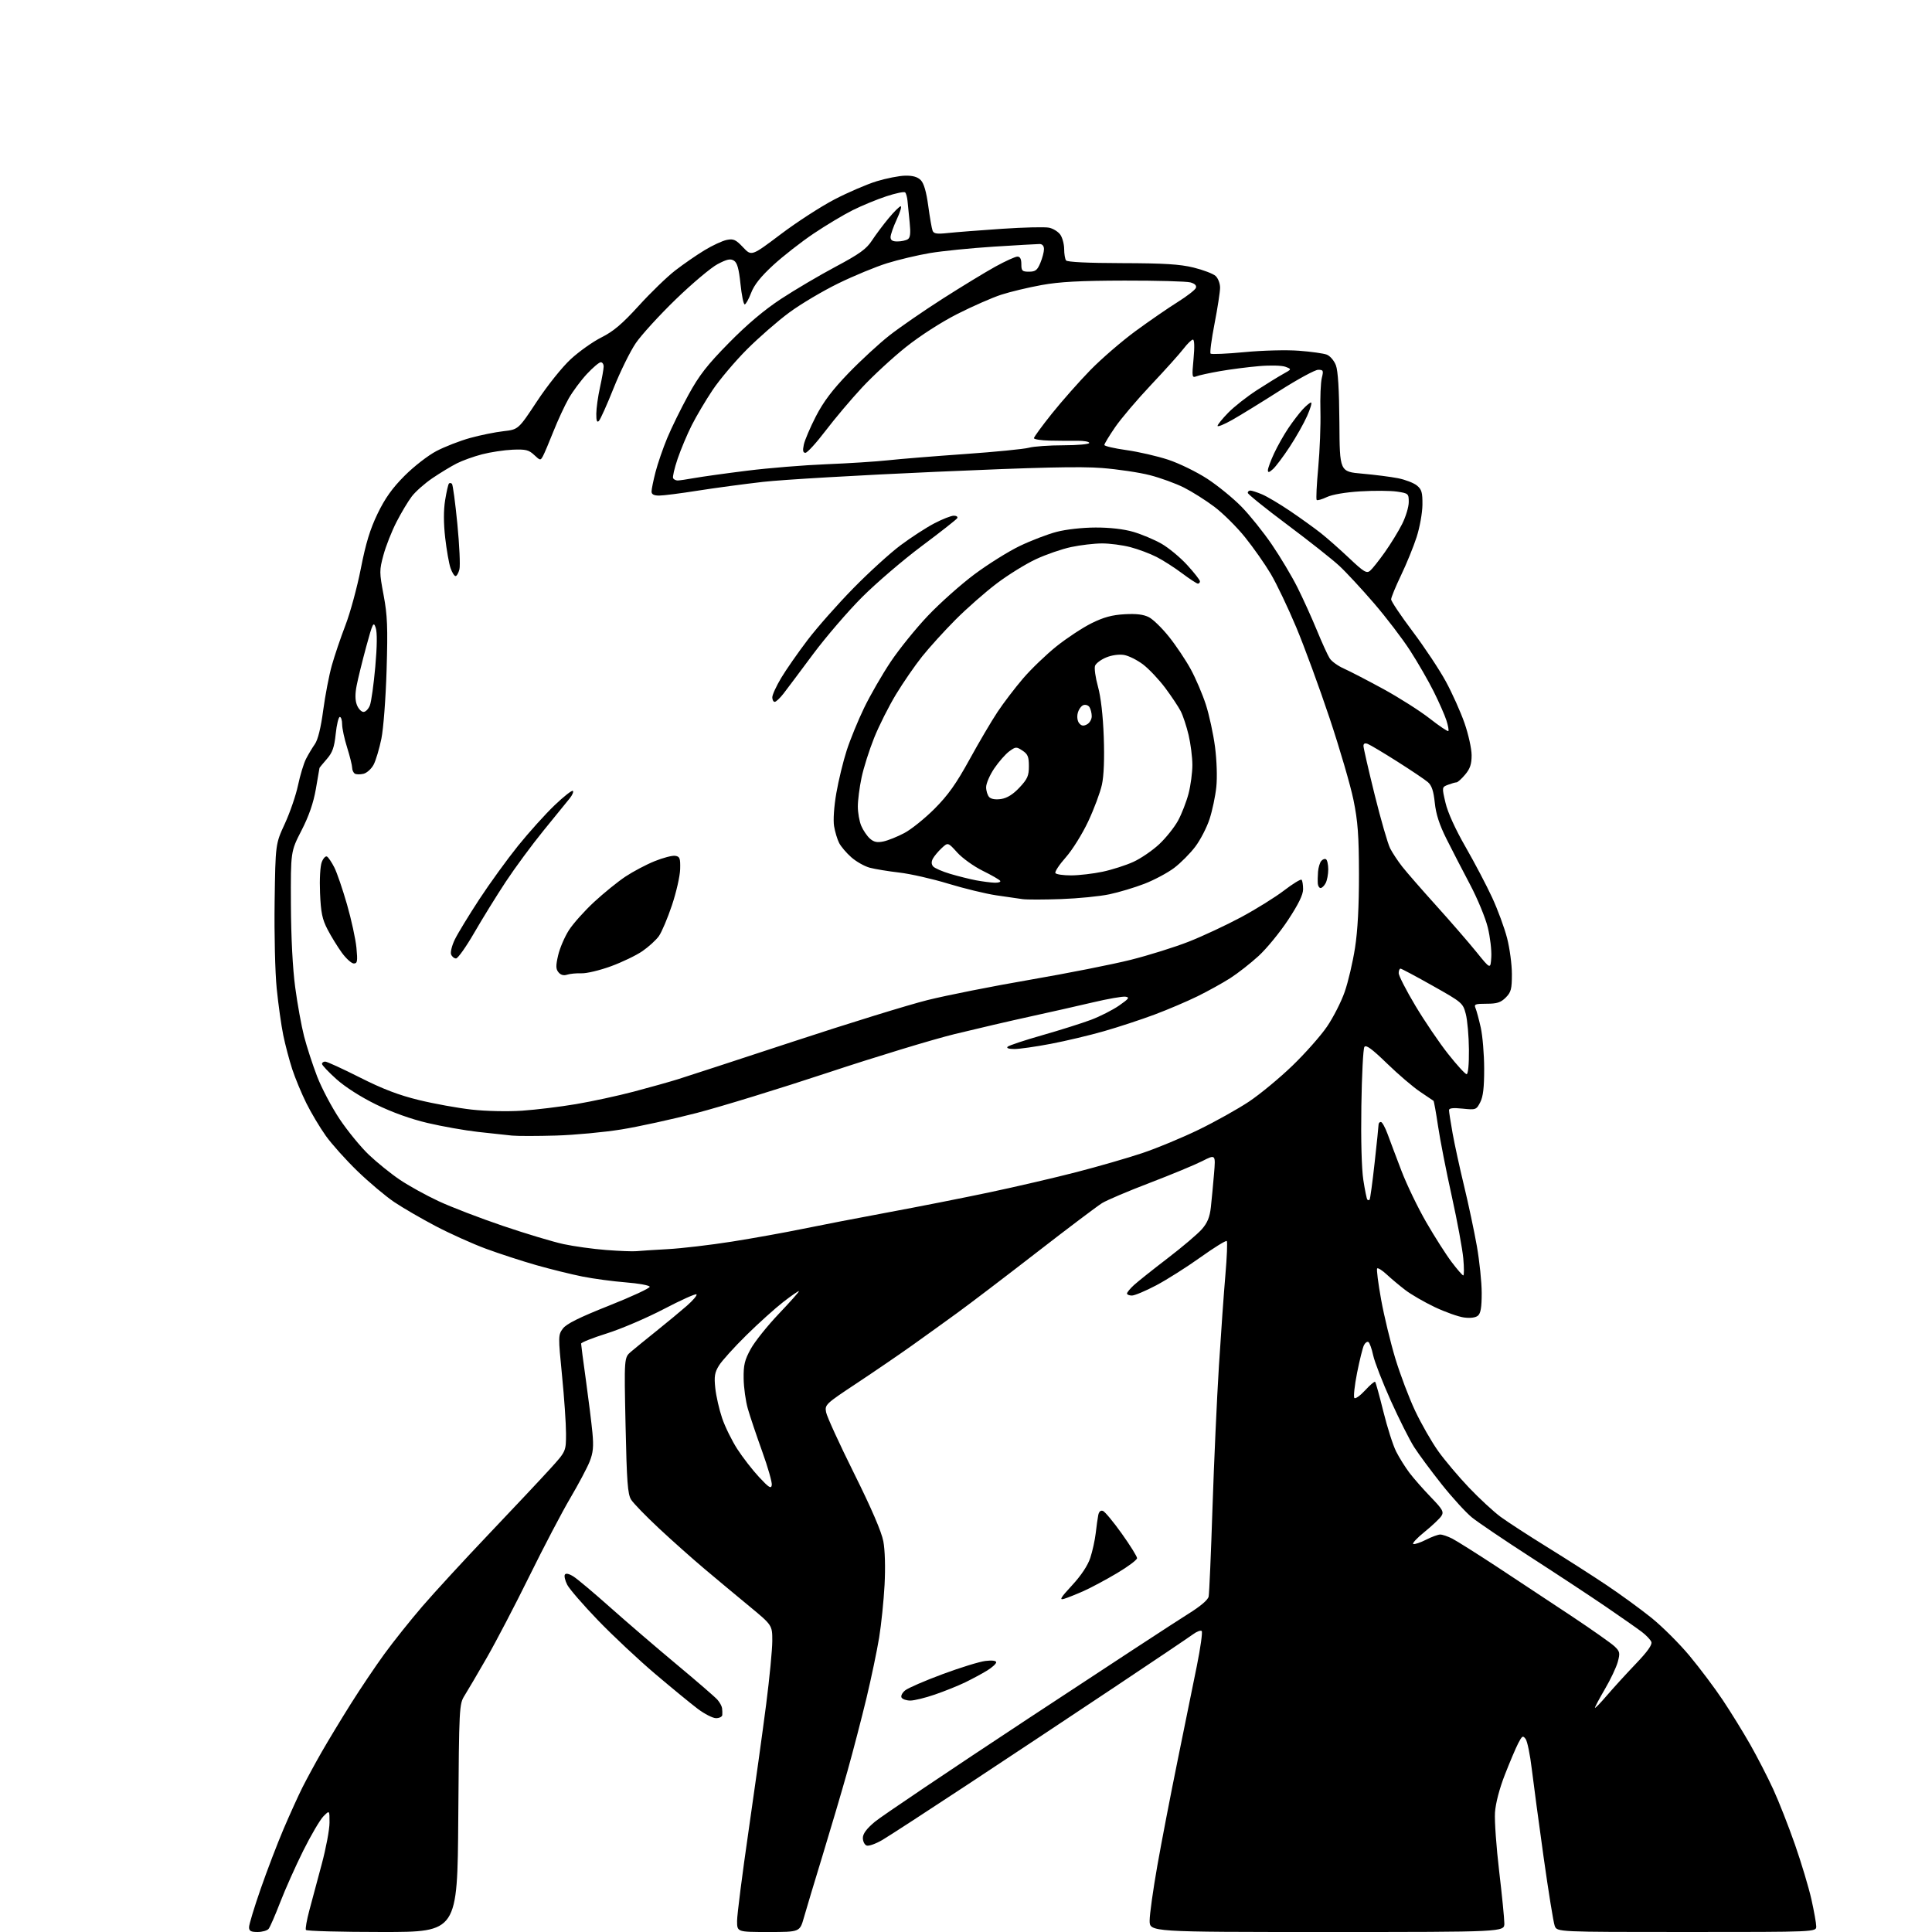 <?xml version="1.0" encoding="UTF-8" standalone="no"?>
<svg 
  version="1.1" 
  xmlns="http://www.w3.org/2000/svg" 
  xmlns:xlink="http://www.w3.org/1999/xlink" 
  xmlns:svg="http://www.w3.org/2000/svg"
  xmlns:rdf="http://www.w3.org/1999/02/22-rdf-syntax-ns#"
  xmlns:cc="http://creativecommons.org/ns#"
  xmlns:dc="http://purl.org/dc/elements/1.1/"
  viewBox="0 0 768 768"
  width="768"
  height="768"
>
<style>svg {background-color: white; }</style>"
<path stroke="none" fill="black" fill-rule="evenodd" d="M102.38,768.00C99.71,768.00 99.00,767.60 99.00,766.08C99.00,765.02 101.08,758.15 103.63,750.83C106.18,743.50 110.28,732.78 112.74,727.01C115.20,721.25 118.57,713.82 120.23,710.51C121.90,707.21 125.32,700.90 127.84,696.50C130.36,692.10 135.53,683.55 139.33,677.50C143.13,671.45 149.18,662.45 152.78,657.50C156.38,652.55 163.18,644.03 167.89,638.56C172.59,633.09 184.56,620.08 194.47,609.66C204.39,599.24 215.31,587.61 218.75,583.82C225.00,576.93 225.00,576.93 225.00,569.84C225.00,565.95 224.29,555.55 223.41,546.73C221.87,531.14 221.88,530.64 223.76,528.12C225.16,526.25 230.26,523.71 242.10,519.01C251.12,515.43 258.40,512.05 258.27,511.50C258.15,510.95 253.89,510.17 248.81,509.77C243.73,509.37 235.96,508.33 231.54,507.45C227.12,506.57 218.83,504.52 213.13,502.90C207.43,501.27 198.43,498.34 193.13,496.38C187.83,494.42 178.86,490.38 173.20,487.41C167.53,484.43 160.10,480.12 156.70,477.83C153.29,475.53 146.74,470.02 142.14,465.58C137.55,461.14 131.86,454.80 129.51,451.50C127.16,448.20 123.67,442.35 121.76,438.50C119.85,434.65 117.33,428.57 116.16,425.00C115.00,421.43 113.39,415.35 112.60,411.50C111.81,407.65 110.64,399.32 110.00,393.00C109.35,386.55 108.99,371.40 109.17,358.50C109.50,335.50 109.50,335.50 113.23,327.43C115.28,322.98 117.64,316.10 118.47,312.14C119.31,308.17 120.73,303.48 121.63,301.71C122.53,299.95 124.11,297.30 125.15,295.82C126.37,294.08 127.54,289.38 128.48,282.32C129.28,276.37 130.82,268.35 131.91,264.50C132.99,260.65 135.43,253.45 137.33,248.50C139.24,243.55 141.98,233.43 143.44,226.00C145.41,215.95 147.11,210.38 150.10,204.18C153.06,198.07 155.90,194.07 160.81,189.14C164.52,185.42 170.17,181.03 173.51,179.29C176.81,177.56 182.81,175.23 186.84,174.11C190.87,172.99 196.85,171.78 200.12,171.41C206.06,170.73 206.06,170.73 213.44,159.56C217.61,153.24 223.44,145.96 226.85,142.80C230.17,139.73 235.68,135.82 239.10,134.11C243.85,131.73 247.34,128.77 253.91,121.55C258.63,116.36 265.14,110.05 268.37,107.55C271.61,105.04 276.84,101.42 280.01,99.50C283.18,97.57 287.17,95.72 288.90,95.37C291.58,94.83 292.50,95.25 295.38,98.31C298.74,101.87 298.74,101.87 310.36,93.11C316.74,88.29 326.36,82.06 331.73,79.27C337.11,76.47 344.65,73.23 348.49,72.05C352.33,70.88 357.44,69.88 359.83,69.83C362.86,69.77 364.75,70.32 366.03,71.62C367.26,72.88 368.24,76.25 368.99,81.82C369.61,86.39 370.38,90.83 370.71,91.68C371.18,92.92 372.39,93.11 376.90,92.62C379.98,92.29 389.62,91.54 398.33,90.95C407.03,90.36 415.47,90.16 417.07,90.52C418.68,90.87 420.67,92.12 421.50,93.30C422.32,94.48 423.01,97.03 423.02,98.97C423.02,100.91 423.36,102.96 423.77,103.52C424.23,104.17 432.52,104.57 446.00,104.60C462.75,104.64 469.04,105.03 474.46,106.36C478.29,107.30 482.22,108.80 483.21,109.69C484.19,110.58 485.00,112.67 485.00,114.34C485.00,116.00 484.01,122.44 482.80,128.65C481.59,134.86 480.88,140.22 481.23,140.57C481.58,140.91 487.63,140.65 494.68,139.98C501.88,139.29 511.35,139.05 516.29,139.42C521.12,139.78 526.13,140.48 527.41,140.97C528.70,141.46 530.33,143.35 531.03,145.18C531.88,147.41 532.34,154.90 532.43,168.00C532.55,187.50 532.55,187.50 541.53,188.29C546.46,188.72 552.85,189.54 555.72,190.10C558.59,190.67 561.96,191.96 563.22,192.98C565.14,194.53 565.49,195.76 565.44,200.66C565.41,203.87 564.37,209.65 563.13,213.50C561.88,217.35 559.10,224.19 556.93,228.69C554.77,233.20 553.00,237.50 553.00,238.26C553.00,239.02 556.85,244.76 561.55,251.01C566.26,257.27 572.19,266.20 574.73,270.87C577.27,275.53 580.61,282.98 582.16,287.42C583.71,291.86 584.98,297.60 584.99,300.17C585.00,303.75 584.39,305.57 582.41,307.92C580.99,309.62 579.44,311.00 578.98,311.00C578.51,311.00 577.01,311.43 575.64,311.95C573.15,312.89 573.15,312.89 574.60,319.09C575.50,322.97 578.50,329.57 582.59,336.69C586.19,342.96 590.94,352.00 593.15,356.79C595.37,361.58 598.04,368.83 599.09,372.91C600.14,376.99 601.00,383.42 601.00,387.21C601.00,393.18 600.68,394.41 598.55,396.55C596.57,398.52 595.08,399.00 590.94,399.00C586.41,399.00 585.88,399.21 586.54,400.75C586.95,401.71 587.89,405.20 588.63,408.50C589.36,411.80 589.97,419.13 589.98,424.80C589.99,432.30 589.57,435.94 588.41,438.18C586.86,441.17 586.66,441.24 581.41,440.70C577.61,440.31 576.00,440.49 576.00,441.32C576.00,441.97 576.65,446.10 577.43,450.50C578.22,454.90 580.28,464.35 582.01,471.50C583.74,478.65 586.02,489.39 587.08,495.37C588.13,501.35 589.00,509.73 589.00,514.00C589.00,519.70 588.60,522.09 587.49,523.01C586.55,523.79 584.46,524.06 581.94,523.72C579.72,523.42 574.50,521.56 570.34,519.59C566.18,517.61 560.92,514.57 558.64,512.82C556.36,511.08 553.04,508.30 551.26,506.64C549.49,504.99 547.77,503.90 547.45,504.22C547.13,504.53 547.84,510.12 549.02,516.62C550.20,523.13 552.74,533.64 554.65,539.98C556.57,546.31 560.12,555.71 562.55,560.85C564.98,565.99 569.10,573.19 571.71,576.85C574.32,580.51 579.84,587.05 583.98,591.39C588.12,595.73 593.75,600.93 596.50,602.96C599.25,604.98 607.58,610.39 615.00,614.98C622.42,619.57 633.03,626.35 638.56,630.06C644.09,633.76 652.14,639.62 656.45,643.09C660.75,646.55 667.59,653.36 671.64,658.23C675.68,663.09 681.62,670.99 684.82,675.79C688.02,680.58 692.94,688.55 695.75,693.50C698.56,698.45 702.67,706.43 704.87,711.22C707.08,716.02 710.97,725.92 713.52,733.22C716.07,740.53 719.01,750.33 720.06,755.00C721.10,759.67 721.97,764.51 721.98,765.75C722.00,768.00 722.00,768.00 670.48,768.00C618.95,768.00 618.95,768.00 618.03,765.58C617.52,764.24 615.54,751.98 613.62,738.33C611.71,724.67 609.59,708.88 608.91,703.23C608.24,697.57 607.14,692.20 606.47,691.28C605.38,689.80 605.06,689.99 603.51,692.98C602.55,694.83 600.18,700.43 598.23,705.42C596.05,710.99 594.53,716.82 594.28,720.50C594.06,723.80 594.81,734.30 595.94,743.84C597.07,753.37 598.00,762.71 598.00,764.59C598.00,768.00 598.00,768.00 527.50,768.00C457.00,768.00 457.00,768.00 457.00,763.48C457.00,760.99 458.37,751.20 460.04,741.73C461.71,732.25 465.33,713.48 468.08,700.00C470.83,686.52 474.28,669.56 475.75,662.29C477.22,655.03 478.09,648.76 477.70,648.36C477.30,647.97 475.74,648.55 474.24,649.66C472.73,650.78 458.68,660.24 443.00,670.69C427.32,681.14 401.22,698.46 384.98,709.17C368.74,719.88 353.32,729.90 350.72,731.43C348.11,732.95 345.31,733.95 344.49,733.63C343.67,733.32 343.00,731.97 343.00,730.62C343.00,728.94 344.47,726.95 347.78,724.18C350.41,721.98 377.75,703.58 408.53,683.29C439.31,663.01 467.99,644.24 472.26,641.60C477.20,638.53 480.18,636.00 480.46,634.64C480.70,633.46 481.39,617.65 481.98,599.50C482.58,581.35 483.73,555.92 484.54,543.00C485.35,530.08 486.51,513.74 487.12,506.70C487.73,499.66 487.97,493.64 487.66,493.33C487.34,493.01 482.61,495.94 477.15,499.84C471.69,503.74 463.77,508.75 459.56,510.97C455.35,513.19 451.03,515.00 449.95,515.00C448.88,515.00 448.00,514.63 448.00,514.19C448.00,513.74 449.24,512.24 450.75,510.85C452.26,509.47 458.27,504.68 464.11,500.21C469.94,495.75 476.07,490.55 477.73,488.66C479.98,486.09 480.89,483.87 481.34,479.86C481.66,476.91 482.23,470.98 482.59,466.67C483.25,458.84 483.25,458.84 477.88,461.57C474.92,463.07 465.53,466.96 457.01,470.22C448.49,473.47 439.97,477.09 438.08,478.26C436.19,479.43 424.45,488.28 412.00,497.94C399.54,507.60 385.33,518.42 380.42,521.98C375.52,525.55 367.45,531.35 362.50,534.88C357.55,538.40 347.72,545.12 340.66,549.80C328.11,558.11 327.83,558.38 328.39,561.40C328.70,563.11 333.71,574.04 339.51,585.70C346.41,599.58 350.43,608.91 351.14,612.70C351.80,616.17 351.99,623.12 351.63,630.00C351.29,636.33 350.32,645.77 349.47,651.00C348.61,656.23 346.35,667.02 344.44,675.00C342.52,682.98 339.13,696.02 336.89,704.00C334.65,711.98 330.20,727.05 327.01,737.50C323.81,747.95 320.46,759.09 319.57,762.25C317.94,768.00 317.94,768.00 305.47,768.00C293.00,768.00 293.00,768.00 293.00,763.61C293.00,761.19 295.05,745.11 297.56,727.86C300.07,710.61 303.22,687.95 304.56,677.50C305.90,667.05 307.00,655.70 307.00,652.27C307.00,646.04 307.00,646.04 297.75,638.41C292.66,634.22 284.69,627.57 280.03,623.64C275.36,619.71 267.26,612.50 262.03,607.62C256.79,602.74 251.77,597.56 250.87,596.12C249.51,593.93 249.15,589.03 248.67,566.59C248.10,539.67 248.10,539.67 250.80,537.35C252.29,536.08 256.88,532.34 261.00,529.04C265.12,525.74 270.52,521.27 273.00,519.10C275.47,516.94 277.21,514.88 276.86,514.53C276.52,514.18 270.67,516.81 263.87,520.37C257.06,523.92 246.89,528.28 241.25,530.05C235.61,531.82 231.00,533.65 231.00,534.12C231.00,534.59 231.86,541.17 232.92,548.74C233.97,556.31 235.13,565.66 235.50,569.53C236.02,575.09 235.78,577.50 234.38,581.03C233.40,583.49 229.94,590.00 226.70,595.50C223.45,601.00 216.14,614.95 210.45,626.50C204.76,638.05 197.13,652.67 193.49,659.00C189.85,665.33 185.89,672.08 184.68,674.00C182.54,677.44 182.49,678.25 182.17,722.75C181.84,768.00 181.84,768.00 151.98,768.00C135.56,768.00 121.89,767.63 121.61,767.18C121.33,766.73 121.94,763.24 122.96,759.43C123.97,755.62 126.20,747.33 127.90,741.00C129.60,734.67 130.99,727.26 130.99,724.52C131.00,719.55 131.00,719.55 128.56,722.02C127.22,723.39 123.61,729.53 120.55,735.67C117.49,741.82 113.37,751.04 111.39,756.17C109.41,761.30 107.34,766.06 106.78,766.75C106.21,767.44 104.24,768.00 102.38,768.00zM284.64,683.00C283.35,683.00 280.09,681.34 277.39,679.31C274.70,677.28 267.10,671.05 260.50,665.45C253.90,659.86 243.69,650.29 237.80,644.19C231.92,638.09 226.39,631.71 225.51,630.02C224.63,628.33 224.20,626.48 224.55,625.93C224.94,625.29 226.23,625.58 228.00,626.71C229.55,627.69 236.15,633.24 242.66,639.04C249.17,644.83 261.02,655.01 269.00,661.66C276.98,668.31 284.25,674.60 285.16,675.63C286.07,676.66 286.91,678.17 287.03,679.00C287.14,679.83 287.18,681.06 287.12,681.75C287.05,682.44 285.94,683.00 284.64,683.00zM638.75,674.00C641.34,670.98 646.51,665.30 650.25,661.40C654.88,656.57 656.86,653.79 656.44,652.70C656.10,651.82 654.40,650.03 652.66,648.71C650.92,647.39 644.55,642.93 638.50,638.79C632.45,634.66 618.95,625.76 608.50,619.02C598.05,612.28 587.53,605.16 585.12,603.21C582.71,601.25 577.31,595.34 573.12,590.07C568.93,584.80 564.00,578.14 562.16,575.27C560.32,572.40 556.14,564.07 552.85,556.77C549.57,549.47 546.42,541.37 545.86,538.76C545.30,536.15 544.45,533.78 543.97,533.48C543.49,533.19 542.69,533.74 542.20,534.72C541.70,535.70 540.47,540.65 539.46,545.73C538.45,550.81 537.97,555.30 538.39,555.73C538.81,556.15 540.74,554.77 542.67,552.67C544.60,550.56 546.38,549.05 546.64,549.30C546.89,549.56 548.37,554.89 549.92,561.16C551.47,567.43 553.75,574.57 555.00,577.03C556.25,579.49 558.63,583.30 560.30,585.50C561.97,587.70 565.78,592.03 568.76,595.12C573.49,600.02 574.03,600.98 572.98,602.62C572.31,603.65 569.30,606.51 566.27,608.96C563.24,611.41 561.23,613.58 561.81,613.77C562.38,613.96 564.67,613.19 566.89,612.06C569.10,610.93 571.64,610.00 572.51,610.00C573.38,610.00 575.54,610.73 577.30,611.63C579.06,612.53 587.02,617.55 595.00,622.78C602.98,628.02 616.25,636.79 624.50,642.28C632.75,647.77 640.55,653.26 641.83,654.48C643.93,656.49 644.05,657.08 643.10,660.60C642.52,662.75 640.23,667.59 638.02,671.36C635.81,675.13 634.01,678.51 634.02,678.86C634.04,679.21 636.16,677.02 638.75,674.00zM361.88,676.00C360.36,676.00 358.79,675.48 358.40,674.84C358.00,674.19 358.62,672.92 359.82,671.95C360.99,671.00 367.70,668.09 374.73,665.49C381.75,662.88 389.41,660.52 391.75,660.25C394.37,659.93 396.00,660.14 396.00,660.79C396.00,661.37 394.40,662.83 392.44,664.04C390.48,665.25 386.54,667.37 383.69,668.76C380.83,670.14 375.38,672.33 371.57,673.63C367.77,674.94 363.41,676.00 361.88,676.00zM423.01,635.55C420.97,636.15 421.55,635.18 426.16,630.19C429.77,626.29 432.38,622.36 433.40,619.30C434.27,616.66 435.24,612.25 435.56,609.50C435.87,606.75 436.33,603.50 436.57,602.29C436.86,600.86 437.53,600.27 438.45,600.62C439.24,600.92 442.61,604.99 445.94,609.66C449.27,614.33 452.00,618.71 452.00,619.39C452.00,620.06 448.44,622.74 444.09,625.32C439.74,627.91 433.78,631.10 430.84,632.42C427.90,633.73 424.38,635.14 423.01,635.55zM306.80,590.32C306.96,589.24 305.24,583.22 302.97,576.93C300.71,570.65 298.14,563.02 297.28,560.00C296.41,556.98 295.66,551.58 295.61,548.00C295.53,542.58 296.01,540.62 298.45,536.19C300.06,533.27 305.09,526.98 309.63,522.22C314.17,517.45 317.75,513.42 317.59,513.25C317.43,513.09 314.64,515.01 311.40,517.52C308.15,520.04 301.54,525.99 296.70,530.76C291.86,535.52 286.97,540.94 285.82,542.79C284.09,545.58 283.84,547.15 284.34,551.83C284.67,554.95 285.89,560.30 287.05,563.72C288.21,567.15 290.94,572.69 293.10,576.04C295.27,579.39 299.17,584.41 301.77,587.20C305.68,591.39 306.55,591.93 306.80,590.32zM581.68,507.00C582.01,507.00 582.02,503.96 581.68,500.25C581.35,496.54 579.29,485.40 577.10,475.50C574.90,465.60 572.45,453.08 571.65,447.68C570.85,442.28 570.03,437.74 569.84,437.59C569.66,437.44 567.25,435.82 564.50,433.98C561.75,432.15 555.83,427.09 551.36,422.75C545.32,416.89 542.99,415.19 542.36,416.18C541.88,416.90 541.34,427.46 541.16,439.64C540.95,453.02 541.26,464.67 541.95,469.09C542.57,473.12 543.29,476.62 543.54,476.87C543.79,477.13 544.20,477.14 544.43,476.90C544.67,476.66 545.57,470.08 546.43,462.27C547.30,454.47 548.00,447.62 548.00,447.04C548.00,446.47 548.41,446.00 548.92,446.00C549.42,446.00 550.61,448.14 551.57,450.75C552.52,453.36 555.03,460.00 557.13,465.50C559.24,471.00 563.68,480.20 567.00,485.93C570.32,491.67 574.84,498.76 577.05,501.68C579.26,504.61 581.34,507.00 581.68,507.00zM253.00,497.36C254.38,497.22 260.00,496.85 265.50,496.55C271.00,496.25 282.48,494.90 291.00,493.55C299.52,492.20 312.12,489.93 319.00,488.51C325.88,487.09 341.18,484.14 353.00,481.94C364.82,479.75 383.05,476.15 393.50,473.94C403.95,471.73 419.48,468.12 428.00,465.91C436.52,463.71 448.23,460.33 454.00,458.40C459.77,456.48 469.90,452.27 476.50,449.07C483.10,445.86 492.10,440.83 496.50,437.90C500.90,434.96 508.65,428.55 513.73,423.65C518.81,418.75 525.01,411.75 527.50,408.10C530.00,404.44 533.17,398.22 534.54,394.27C535.92,390.32 537.76,382.45 538.64,376.79C539.71,369.95 540.23,360.14 540.21,347.50C540.18,332.11 539.77,326.50 538.03,318.00C536.85,312.23 532.58,297.60 528.54,285.50C524.50,273.40 518.53,257.13 515.27,249.34C512.00,241.55 507.44,231.99 505.13,228.10C502.82,224.21 498.23,217.67 494.93,213.57C491.63,209.47 486.14,204.02 482.72,201.45C479.31,198.88 473.87,195.45 470.65,193.82C467.43,192.20 461.35,189.98 457.14,188.90C452.94,187.81 444.32,186.53 438.00,186.04C429.45,185.37 412.48,185.76 371.85,187.56C341.79,188.88 310.96,190.68 303.35,191.55C295.73,192.42 283.99,194.00 277.27,195.06C270.54,196.13 263.68,197.00 262.02,197.00C259.91,197.00 259.00,196.51 259.00,195.39C259.00,194.51 259.71,191.02 260.58,187.64C261.46,184.26 263.54,178.20 265.22,174.16C266.89,170.12 270.68,162.41 273.63,157.03C277.95,149.14 281.09,145.12 289.75,136.31C297.01,128.93 303.75,123.24 310.50,118.80C316.00,115.19 325.76,109.43 332.19,106.01C341.65,100.97 344.40,98.99 346.59,95.64C348.08,93.36 351.08,89.36 353.24,86.75C355.41,84.14 357.57,82.00 358.05,82.00C358.52,82.00 357.81,84.36 356.46,87.25C355.12,90.14 354.02,93.29 354.01,94.25C354.00,95.50 354.79,96.00 356.75,95.98C358.26,95.98 360.11,95.58 360.85,95.11C361.85,94.48 362.05,92.74 361.60,88.38C361.28,85.15 360.89,81.30 360.75,79.83C360.61,78.37 360.19,76.86 359.81,76.48C359.44,76.10 356.06,76.80 352.31,78.04C348.57,79.27 342.55,81.76 338.94,83.56C335.33,85.36 328.36,89.54 323.44,92.84C318.52,96.15 311.31,101.78 307.41,105.36C302.43,109.93 299.80,113.23 298.58,116.43C297.62,118.95 296.47,121.00 296.02,121.00C295.57,121.00 294.82,117.33 294.35,112.85C293.72,106.81 293.05,104.42 291.75,103.61C290.37,102.74 288.97,103.04 285.25,105.00C282.64,106.38 275.16,112.67 268.62,119.00C262.09,125.33 254.94,133.16 252.72,136.42C250.51,139.67 246.55,147.72 243.92,154.29C241.30,160.87 238.66,166.74 238.07,167.33C237.31,168.09 237.01,167.26 237.04,164.45C237.05,162.28 237.71,157.57 238.50,154.00C239.29,150.43 239.95,146.71 239.96,145.75C239.98,144.79 239.47,144.00 238.82,144.00C238.17,144.00 235.69,146.10 233.30,148.66C230.92,151.22 227.66,155.60 226.06,158.41C224.47,161.21 221.75,167.07 220.02,171.43C218.29,175.79 216.42,180.22 215.85,181.27C214.86,183.12 214.75,183.11 212.33,180.84C210.19,178.84 208.97,178.54 203.76,178.76C200.41,178.91 194.96,179.73 191.65,180.59C188.33,181.45 183.79,183.08 181.56,184.22C179.33,185.35 175.00,187.98 171.94,190.05C168.88,192.12 165.17,195.40 163.70,197.33C162.22,199.26 159.48,203.85 157.59,207.54C155.70,211.22 153.38,217.11 152.43,220.63C150.78,226.73 150.78,227.49 152.49,236.58C154.00,244.61 154.19,249.29 153.68,266.31C153.34,277.61 152.42,289.66 151.60,293.68C150.79,297.62 149.42,302.23 148.55,303.91C147.68,305.59 145.87,307.24 144.54,307.58C143.20,307.91 141.64,307.89 141.06,307.54C140.48,307.18 139.99,306.12 139.99,305.19C139.98,304.26 139.08,300.65 137.99,297.16C136.89,293.67 136.00,289.51 136.00,287.91C136.00,286.31 135.59,285.00 135.08,285.00C134.57,285.00 133.84,288.04 133.45,291.75C132.88,297.15 132.16,299.16 129.87,301.78C128.29,303.59 127.00,305.17 127.00,305.28C127.00,305.40 126.35,309.16 125.56,313.64C124.58,319.25 122.79,324.39 119.84,330.14C115.55,338.50 115.55,338.50 115.64,359.50C115.70,372.62 116.34,385.01 117.35,392.51C118.23,399.11 119.83,407.89 120.89,412.01C121.96,416.13 124.28,423.28 126.06,427.90C127.84,432.52 131.88,440.17 135.04,444.90C138.21,449.63 143.43,456.00 146.65,459.06C149.87,462.12 155.37,466.56 158.88,468.93C162.38,471.31 169.36,475.16 174.38,477.50C179.39,479.84 190.93,484.27 200.00,487.34C209.07,490.42 219.88,493.66 224.00,494.55C228.12,495.44 235.78,496.50 241.00,496.90C246.22,497.30 251.62,497.51 253.00,497.36zM221.02,451.40C213.58,451.62 205.70,451.63 203.50,451.41C201.30,451.19 195.22,450.54 190.00,449.95C184.78,449.36 175.78,447.77 170.00,446.41C163.31,444.84 155.87,442.17 149.50,439.05C143.50,436.12 137.20,432.10 133.75,429.00C130.59,426.16 128.00,423.43 128.00,422.92C128.00,422.41 128.57,422.00 129.28,422.00C129.98,422.00 136.16,424.83 143.03,428.30C152.12,432.89 158.48,435.33 166.50,437.28C172.55,438.76 182.00,440.47 187.50,441.08C193.22,441.72 201.78,441.90 207.50,441.52C213.00,441.15 222.68,439.97 229.00,438.90C235.32,437.83 245.68,435.59 252.00,433.92C258.32,432.25 266.20,430.04 269.50,429.01C272.80,427.98 293.34,421.27 315.15,414.09C336.95,406.90 361.03,399.47 368.65,397.56C376.27,395.66 394.65,392.01 409.50,389.46C424.35,386.90 442.35,383.34 449.50,381.54C456.65,379.74 467.01,376.50 472.53,374.33C478.05,372.16 487.40,367.79 493.32,364.62C499.23,361.45 506.93,356.66 510.43,353.98C513.92,351.30 517.05,349.39 517.39,349.72C517.73,350.06 518.00,351.75 518.00,353.49C518.00,355.67 516.15,359.45 512.05,365.68C508.78,370.64 503.50,377.09 500.30,380.02C497.11,382.94 492.06,386.89 489.09,388.80C486.11,390.71 480.26,393.95 476.09,396.01C471.91,398.06 464.17,401.36 458.87,403.34C453.57,405.32 444.57,408.28 438.87,409.91C433.17,411.55 423.64,413.81 417.70,414.94C411.76,416.07 405.26,417.00 403.25,417.00C401.02,417.00 399.97,416.64 400.55,416.09C401.07,415.58 407.27,413.52 414.33,411.51C421.38,409.50 430.10,406.74 433.71,405.39C437.31,404.03 442.33,401.48 444.88,399.71C448.76,397.01 449.16,396.45 447.39,396.20C446.23,396.03 440.38,397.05 434.39,398.47C428.40,399.88 417.20,402.41 409.50,404.09C401.80,405.77 388.30,408.91 379.50,411.06C370.70,413.22 347.98,420.13 329.00,426.43C310.02,432.72 286.62,439.91 277.00,442.41C267.38,444.90 253.88,447.86 247.02,448.97C240.15,450.08 228.45,451.18 221.02,451.40zM583.00,427.00C583.60,427.00 583.97,423.12 583.92,417.25C583.88,411.89 583.31,405.50 582.67,403.05C581.53,398.71 581.21,398.44 569.50,391.85C562.90,388.13 557.16,385.07 556.75,385.05C556.34,385.02 556.00,385.83 556.00,386.84C556.00,387.85 558.99,393.69 562.65,399.81C566.31,405.93 572.16,414.56 575.66,418.97C579.15,423.39 582.45,427.00 583.00,427.00zM225.43,387.45C224.08,387.90 222.90,387.58 222.02,386.52C220.93,385.21 220.90,383.93 221.87,379.74C222.53,376.90 224.45,372.42 226.14,369.78C227.83,367.14 232.35,362.09 236.17,358.55C239.99,355.01 245.60,350.47 248.62,348.46C251.65,346.45 256.85,343.70 260.18,342.35C263.51,341.00 267.19,340.03 268.36,340.20C270.24,340.46 270.48,341.11 270.37,345.50C270.31,348.25 268.83,354.72 267.10,359.88C265.37,365.04 263.03,370.55 261.91,372.13C260.79,373.70 257.84,376.39 255.37,378.09C252.89,379.80 247.26,382.50 242.85,384.11C238.45,385.72 233.19,386.98 231.17,386.90C229.15,386.83 226.57,387.08 225.43,387.45zM592.81,380.50C592.98,377.82 592.36,372.50 591.42,368.68C590.49,364.86 587.31,357.18 584.37,351.62C581.42,346.05 577.21,337.90 575.01,333.50C572.18,327.84 570.81,323.63 570.35,319.11C569.86,314.42 569.13,312.23 567.59,310.90C566.44,309.91 560.98,306.23 555.45,302.73C549.93,299.23 544.64,296.08 543.70,295.72C542.58,295.29 542.00,295.56 542.00,296.52C542.00,297.32 544.01,306.07 546.46,315.97C548.92,325.87 551.68,335.43 552.60,337.23C553.52,339.03 555.67,342.29 557.39,344.48C559.10,346.67 565.18,353.64 570.90,359.98C576.62,366.32 583.82,374.62 586.90,378.43C592.50,385.36 592.50,385.36 592.81,380.50zM140.65,383.00C139.75,383.00 137.62,381.09 135.91,378.75C134.21,376.41 131.65,372.25 130.22,369.50C128.09,365.41 127.55,362.78 127.22,355.00C126.99,349.52 127.28,344.31 127.91,342.69C128.51,341.14 129.45,340.16 130.01,340.51C130.57,340.85 131.87,342.79 132.90,344.82C133.93,346.84 136.19,353.45 137.93,359.50C139.67,365.55 141.36,373.31 141.69,376.75C142.20,382.12 142.06,383.00 140.65,383.00zM181.28,381.00C180.54,381.00 179.66,380.28 179.32,379.39C178.98,378.51 179.65,375.83 180.81,373.45C181.97,371.06 186.33,363.91 190.48,357.56C194.64,351.21 201.58,341.63 205.90,336.26C210.23,330.89 216.77,323.63 220.43,320.13C224.09,316.62 227.37,314.04 227.73,314.39C228.08,314.74 227.50,316.10 226.43,317.41C225.37,318.72 220.71,324.45 216.08,330.14C211.45,335.84 204.69,345.00 201.06,350.50C197.43,356.00 191.80,365.11 188.54,370.75C185.28,376.39 182.01,381.00 181.28,381.00zM421.76,357.40C415.02,357.64 408.15,357.65 406.50,357.42C404.85,357.19 400.12,356.51 396.00,355.90C391.88,355.29 383.32,353.21 377.00,351.29C370.68,349.36 361.90,347.37 357.50,346.86C353.10,346.35 347.81,345.48 345.74,344.93C343.67,344.37 340.38,342.52 338.44,340.81C336.49,339.10 334.30,336.53 333.57,335.10C332.84,333.67 331.93,330.66 331.56,328.42C331.16,326.01 331.53,320.60 332.46,315.24C333.33,310.24 335.18,302.62 336.57,298.32C337.96,294.02 341.08,286.39 343.51,281.37C345.94,276.35 350.69,268.11 354.06,263.07C357.44,258.02 364.09,249.79 368.85,244.78C373.61,239.76 381.93,232.35 387.34,228.31C392.76,224.27 400.86,219.20 405.34,217.05C409.83,214.89 416.43,212.36 420.00,211.43C423.75,210.44 430.31,209.71 435.50,209.70C441.19,209.68 446.71,210.32 450.50,211.42C453.80,212.39 458.83,214.50 461.68,216.12C464.53,217.74 469.14,221.56 471.93,224.61C474.72,227.66 477.00,230.57 477.00,231.08C477.00,231.59 476.63,232.00 476.18,232.00C475.73,232.00 472.92,230.16 469.93,227.92C466.94,225.67 462.37,222.74 459.77,221.41C457.16,220.07 452.46,218.31 449.31,217.49C446.16,216.67 441.09,216.01 438.04,216.02C434.99,216.03 429.50,216.67 425.84,217.45C422.17,218.22 415.87,220.39 411.84,222.27C407.80,224.14 400.77,228.49 396.21,231.94C391.65,235.39 384.27,241.88 379.81,246.36C375.36,250.83 369.38,257.43 366.53,261.00C363.68,264.57 359.03,271.32 356.19,276.00C353.35,280.68 349.43,288.46 347.49,293.29C345.55,298.13 343.29,305.24 342.48,309.11C341.66,312.97 341.00,318.14 341.00,320.60C341.00,323.05 341.61,326.51 342.36,328.28C343.11,330.05 344.66,332.33 345.79,333.34C347.36,334.74 348.67,335.02 351.18,334.49C353.01,334.10 356.75,332.60 359.50,331.14C362.25,329.69 367.65,325.34 371.50,321.49C376.87,316.10 380.10,311.56 385.36,301.99C389.13,295.12 394.16,286.57 396.54,283.00C398.91,279.43 403.48,273.44 406.68,269.70C409.88,265.96 415.88,260.20 420.00,256.90C424.12,253.61 430.40,249.48 433.93,247.73C438.71,245.36 442.08,244.45 447.03,244.17C451.75,243.90 454.58,244.25 456.74,245.36C458.41,246.23 462.02,249.76 464.77,253.22C467.52,256.67 471.37,262.43 473.32,266.00C475.28,269.57 477.98,275.89 479.33,280.03C480.67,284.17 482.32,291.77 482.99,296.91C483.69,302.34 483.91,309.04 483.50,312.88C483.12,316.52 481.91,322.25 480.81,325.61C479.71,328.97 477.16,333.90 475.13,336.58C473.11,339.26 469.34,343.05 466.76,345.00C464.19,346.94 458.89,349.78 455.00,351.29C451.11,352.80 444.80,354.70 440.98,355.50C437.15,356.31 428.51,357.16 421.76,357.40zM524.96,353.00C524.43,353.00 523.93,352.21 523.85,351.25C523.77,350.29 523.81,348.15 523.94,346.50C524.08,344.85 524.64,342.94 525.21,342.26C525.77,341.58 526.63,341.27 527.11,341.57C527.60,341.87 528.00,343.70 528.00,345.62C528.00,347.55 527.53,350.00 526.96,351.07C526.40,352.13 525.50,353.00 524.96,353.00zM395.31,350.89C396.85,350.95 397.88,350.62 397.60,350.16C397.31,349.69 394.18,347.89 390.64,346.15C387.11,344.40 382.55,341.14 380.52,338.89C376.83,334.81 376.83,334.81 374.32,337.15C372.94,338.44 371.38,340.32 370.84,341.31C370.19,342.52 370.21,343.55 370.92,344.40C371.50,345.10 374.57,346.44 377.74,347.38C380.91,348.32 385.52,349.47 388.00,349.94C390.48,350.40 393.76,350.83 395.31,350.89zM425.81,347.98C428.94,347.97 434.58,347.31 438.33,346.52C442.09,345.72 447.59,343.96 450.55,342.60C453.51,341.25 458.12,338.09 460.80,335.59C463.47,333.09 466.84,328.87 468.30,326.20C469.75,323.53 471.62,318.70 472.47,315.47C473.31,312.23 473.99,307.09 473.99,304.04C473.98,300.99 473.30,295.67 472.49,292.20C471.67,288.74 470.26,284.46 469.35,282.70C468.44,280.94 465.68,276.79 463.22,273.49C460.75,270.18 456.81,266.00 454.46,264.19C452.10,262.38 448.65,260.66 446.79,260.35C444.78,260.03 441.89,260.44 439.69,261.36C437.64,262.21 435.67,263.69 435.30,264.65C434.94,265.61 435.46,269.34 436.46,272.94C437.61,277.10 438.45,284.42 438.76,292.92C439.07,301.53 438.81,308.34 438.03,311.92C437.36,314.99 434.91,321.56 432.58,326.53C430.21,331.56 426.26,337.89 423.65,340.83C421.07,343.74 419.22,346.54 419.54,347.06C419.86,347.58 422.68,347.99 425.81,347.98zM398.00,317.61C400.36,317.24 402.72,315.77 405.25,313.07C408.44,309.67 409.00,308.40 409.00,304.56C409.00,300.82 408.56,299.76 406.44,298.37C404.02,296.78 403.74,296.80 401.19,298.67C399.71,299.76 397.04,302.80 395.25,305.43C393.46,308.07 392.00,311.44 392.00,312.91C392.00,314.39 392.56,316.17 393.25,316.88C394.03,317.67 395.82,317.95 398.00,317.61zM575.74,290.60C575.99,290.34 575.64,288.42 574.96,286.32C574.28,284.22 572.00,279.05 569.89,274.83C567.78,270.61 563.58,263.32 560.55,258.63C557.53,253.94 551.06,245.46 546.18,239.80C541.30,234.13 535.10,227.44 532.39,224.93C529.68,222.41 520.38,215.06 511.73,208.59C503.08,202.13 496.00,196.42 496.00,195.92C496.00,195.41 496.46,195.00 497.03,195.00C497.60,195.00 499.69,195.68 501.67,196.51C503.66,197.34 508.70,200.34 512.89,203.17C517.08,206.01 522.52,209.93 525.00,211.88C527.48,213.83 532.54,218.30 536.27,221.82C542.08,227.32 543.25,228.04 544.61,226.91C545.47,226.19 548.11,222.88 550.47,219.55C552.83,216.22 555.94,211.15 557.38,208.28C558.82,205.41 560.00,201.50 560.00,199.59C560.00,196.23 559.86,196.10 555.32,195.42C552.75,195.04 546.22,194.99 540.81,195.32C534.85,195.68 529.59,196.58 527.45,197.59C525.51,198.51 523.69,199.03 523.40,198.74C523.11,198.45 523.39,192.65 524.02,185.86C524.64,179.06 525.03,169.00 524.89,163.50C524.74,158.00 524.99,152.04 525.44,150.25C526.17,147.30 526.04,147.00 523.99,147.00C522.75,147.00 515.83,150.76 508.61,155.36C501.40,159.96 492.91,165.18 489.75,166.96C486.59,168.74 484.00,169.79 484.00,169.29C484.00,168.80 485.91,166.44 488.25,164.05C490.59,161.66 495.71,157.63 499.63,155.10C503.54,152.57 508.27,149.66 510.13,148.63C513.50,146.76 513.50,146.76 511.00,145.81C509.59,145.27 505.01,145.15 500.50,145.54C496.10,145.91 489.12,146.81 485.00,147.53C480.88,148.25 476.65,149.17 475.62,149.58C473.84,150.28 473.77,149.90 474.45,142.66C474.90,137.90 474.80,135.00 474.20,135.00C473.67,135.00 472.00,136.63 470.48,138.61C468.96,140.60 463.17,147.05 457.61,152.94C452.05,158.83 445.59,166.44 443.25,169.86C440.91,173.27 439.00,176.43 439.00,176.88C439.00,177.33 442.94,178.25 447.75,178.92C452.56,179.59 460.06,181.32 464.40,182.75C468.75,184.19 475.72,187.60 479.90,190.32C484.08,193.05 490.20,198.04 493.50,201.41C496.80,204.78 502.26,211.58 505.62,216.52C508.99,221.46 513.55,229.10 515.75,233.50C517.96,237.90 521.42,245.55 523.46,250.50C525.49,255.45 527.79,260.49 528.57,261.70C529.34,262.91 531.90,264.75 534.24,265.78C536.58,266.82 543.63,270.48 549.91,273.90C556.18,277.33 564.45,282.59 568.29,285.59C572.13,288.60 575.48,290.85 575.74,290.60zM432.11,287.94C433.15,287.39 433.99,285.93 433.98,284.71C433.98,283.50 433.57,281.87 433.09,281.10C432.60,280.34 431.49,279.98 430.63,280.31C429.77,280.64 428.77,282.06 428.42,283.47C428.05,284.94 428.29,286.65 428.99,287.49C429.90,288.58 430.70,288.70 432.11,287.94zM144.50,283.00C145.35,283.00 146.50,281.81 147.05,280.36C147.60,278.91 148.56,272.03 149.18,265.07C149.91,256.85 149.97,251.42 149.35,249.55C148.48,246.93 148.16,247.58 145.57,257.09C144.02,262.82 142.31,269.75 141.78,272.50C141.11,275.91 141.15,278.37 141.88,280.25C142.47,281.76 143.65,283.00 144.50,283.00zM307.96,279.00C307.43,279.00 307.00,278.19 307.00,277.19C307.00,276.20 308.60,272.71 310.56,269.44C312.52,266.17 317.23,259.42 321.01,254.44C324.80,249.45 332.98,240.19 339.20,233.85C345.41,227.51 353.88,219.81 358.00,216.74C362.12,213.66 368.13,209.76 371.35,208.07C374.57,206.38 378.08,205.00 379.16,205.00C380.24,205.00 380.84,205.45 380.50,206.00C380.16,206.55 373.82,211.53 366.40,217.07C358.99,222.61 348.32,231.75 342.70,237.37C337.07,243.00 328.30,253.21 323.20,260.05C318.11,266.90 312.81,273.96 311.43,275.75C310.04,277.54 308.48,279.00 307.96,279.00zM181.08,229.00C180.59,229.00 179.70,227.57 179.09,225.82C178.48,224.07 177.53,218.65 176.97,213.78C176.31,207.94 176.30,202.84 176.95,198.82C177.49,195.47 178.17,192.49 178.47,192.20C178.76,191.91 179.30,191.96 179.66,192.32C180.02,192.69 180.99,199.88 181.81,208.31C182.63,216.75 183.00,224.85 182.63,226.32C182.26,227.80 181.56,229.00 181.08,229.00zM269.38,191.00C270.07,191.00 273.08,190.56 276.07,190.02C279.05,189.49 288.48,188.17 297.00,187.11C305.52,186.04 319.70,184.89 328.50,184.54C337.30,184.19 348.33,183.48 353.02,182.97C357.70,182.45 371.43,181.34 383.52,180.49C395.61,179.64 407.07,178.51 409.00,177.98C410.93,177.45 417.11,177.01 422.75,177.01C428.39,177.00 433.00,176.58 433.00,176.07C433.00,175.57 430.86,175.18 428.25,175.22C425.64,175.26 420.69,175.23 417.25,175.15C413.81,175.07 411.00,174.63 411.00,174.18C411.00,173.73 414.21,169.34 418.13,164.43C422.06,159.52 428.92,151.75 433.38,147.17C437.85,142.59 446.00,135.56 451.50,131.53C457.00,127.51 464.50,122.34 468.17,120.05C471.83,117.76 475.08,115.24 475.38,114.45C475.74,113.51 475.00,112.76 473.21,112.26C471.72,111.84 459.93,111.52 447.00,111.54C429.20,111.58 421.19,112.01 414.00,113.32C408.77,114.27 401.57,115.99 398.00,117.15C394.43,118.31 386.59,121.75 380.59,124.79C374.13,128.07 365.78,133.45 360.09,137.98C354.82,142.19 346.97,149.43 342.66,154.07C338.35,158.70 331.82,166.44 328.16,171.25C324.50,176.06 320.90,180.00 320.17,180.00C319.20,180.00 319.02,179.13 319.53,176.75C319.91,174.96 322.07,169.90 324.33,165.50C327.32,159.70 330.88,154.98 337.28,148.34C342.14,143.31 349.47,136.56 353.56,133.34C357.66,130.13 367.20,123.55 374.76,118.72C382.32,113.89 391.74,108.15 395.70,105.97C399.66,103.79 403.60,102.00 404.45,102.00C405.51,102.00 406.00,102.96 406.00,105.00C406.00,107.68 406.33,108.00 409.05,108.00C411.59,108.00 412.35,107.41 413.55,104.53C414.35,102.62 415.00,100.15 415.00,99.03C415.00,97.76 414.34,97.00 413.25,97.00C412.29,97.00 404.07,97.48 395.00,98.05C385.93,98.63 374.52,99.78 369.65,100.60C364.78,101.42 357.13,103.24 352.65,104.63C348.17,106.02 339.43,109.63 333.24,112.65C327.04,115.68 318.27,120.88 313.74,124.23C309.21,127.57 301.64,134.17 296.91,138.90C292.19,143.63 286.07,150.88 283.30,155.00C280.54,159.12 276.80,165.43 275.00,169.00C273.19,172.57 270.66,178.59 269.37,182.37C268.09,186.15 267.28,189.64 267.58,190.12C267.87,190.61 268.68,191.00 269.38,191.00zM506.03,186.47C504.49,187.86 504.00,187.97 504.01,186.90C504.02,186.13 505.12,183.13 506.47,180.24C507.81,177.35 510.35,172.85 512.11,170.24C513.86,167.63 516.44,164.26 517.83,162.75C519.23,161.24 520.73,160.00 521.17,160.00C521.61,160.00 520.91,162.40 519.61,165.34C518.31,168.28 515.18,173.83 512.65,177.66C510.13,181.50 507.15,185.46 506.03,186.47z" />

</svg>